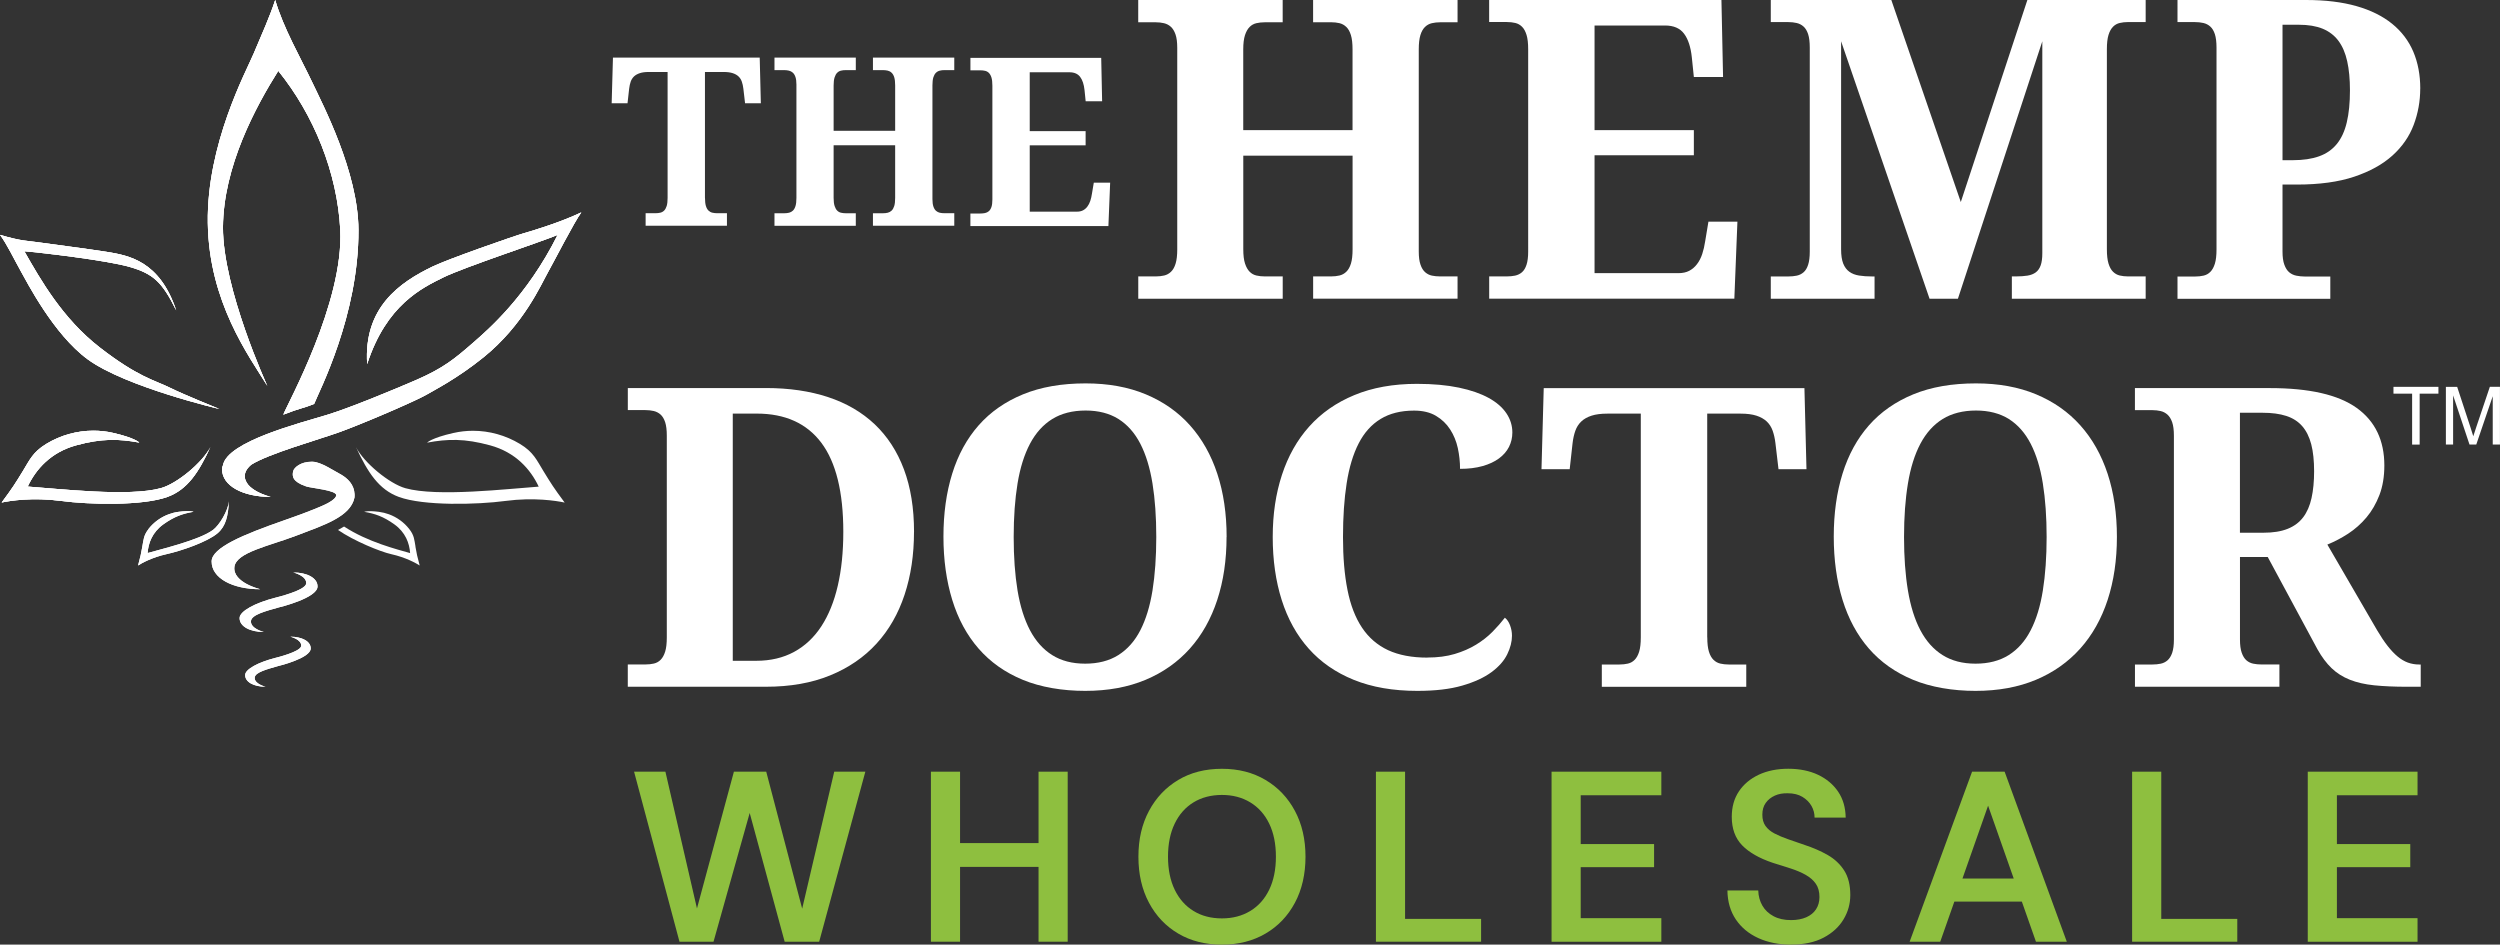 <?xml version="1.0" encoding="UTF-8"?>
<svg id="Layer_2" data-name="Layer 2" xmlns="http://www.w3.org/2000/svg" xmlns:xlink="http://www.w3.org/1999/xlink" viewBox="0 0 660.61 249.61">
  <rect x="0" y="0" width="660.61" height="249.61" fill="#333333" stroke="none"/>
  <defs>
    <style>
      .cls-1, .cls-2, .cls-3 {
        fill: #fff;
      }

      .cls-4 {
        clip-path: url(#clippath-2);
      }

      .cls-5 {
        clip-path: url(#clippath-6);
      }

      .cls-6 {
        clip-path: url(#clippath-1);
      }

      .cls-7 {
        clip-path: url(#clippath-4);
      }

      .cls-8 {
        fill: #8ebf3f;
      }

      .cls-8, .cls-2, .cls-3 {
        stroke-width: 0px;
      }

      .cls-3 {
        fill-rule: evenodd;
      }

      .cls-9 {
        clip-path: url(#clippath);
      }

      .cls-10 {
        clip-path: url(#clippath-3);
      }

      .cls-11 {
        clip-path: url(#clippath-5);
      }
    </style>
    <clipPath id="clippath">
      <path class="cls-2" d="m5.3,71.3c1.79,3.16,8.83,17.05,17.9,23.67,10.01,7.3,34.76,13.1,34.76,13.1,0,0-9.22-3.71-13.22-5.69-3.86-1.91-8.3-2.74-18.38-10.57-9.82-7.63-15.59-17.8-19.93-25.42,3.86.3,21.83,2.38,27.94,4.17,6.1,1.79,8.5,3.93,12.2,11.46-4.33-12.96-12.33-14.51-18.47-15.49-4.52-.72-15.06-2.09-18.14-2.53-2.94-.43-4.13-.24-9.95-1.94,1.83,2.43,3.74,6.49,5.3,9.23"/>
    </clipPath>
    <clipPath id="clippath-1">
      <path class="cls-2" d="m67.11,13.99c-2.12,5.02-12.52,24.12-12.2,44.96.32,20.84,10.76,34.98,15.73,43.02,0,0-11.8-25.69-11.72-41.9.08-16.08,8.67-31.9,14.61-41.35,9.39,11.61,15.62,26.92,16.38,42.02.96,19.16-13.97,46-15.05,48.83,4.54-1.79,5.25-1.64,8.14-2.83,1.29-3.28,11.82-23.38,11.72-46-.06-15.23-9.39-33.01-12.28-39.12-2.89-6.1-7.63-14.33-9.72-21.62-1.38,4.27-3.6,9.21-5.62,13.99"/>
    </clipPath>
    <clipPath id="clippath-2">
      <path class="cls-2" d="m12.24,117.3c-3.57,2.16-4.37,4.21-6.22,7.22-2,3.27-2.65,4.32-5.58,8.27,2.17-.47,8.19-1.43,15.65-.43,7.47.99,21.63,1.34,28.18-1.07,5.26-1.94,8.19-6.4,11.32-13.15-2.17,4.19-8.85,9.67-13.04,10.84-8.43,2.37-27.17.15-35.24-.41,2.17-4.58,6.1-9.07,12.84-10.91,6.74-1.84,11.24-1.71,16.66-.71,0,0-1.09-1.23-6.98-2.57-1.69-.39-3.42-.57-5.15-.57-4.31,0-8.62,1.17-12.43,3.48"/>
    </clipPath>
    <clipPath id="clippath-3">
      <path class="cls-2" d="m39.26,139.79c-1.32,1.69-1.32,2.82-1.65,4.62-.35,1.94-.46,2.57-1.13,5.02.96-.62,3.71-2.15,7.53-3,3.82-.85,10.77-3.2,13.5-5.54,2.19-1.88,2.76-4.57,2.99-8.41-.25,2.43-2.46,6.28-4.27,7.59-3.65,2.65-13.19,4.91-17.22,6.07.18-2.61,1.23-5.49,4.16-7.59,2.93-2.09,5.14-2.83,7.96-3.31,0,0-.76-.4-3.89,0-.9.11-1.77.33-2.62.64-2.09.77-3.97,2.1-5.38,3.9"/>
    </clipPath>
    <clipPath id="clippath-4">
      <path class="cls-2" d="m80.91,154.21c-.2,1.82-7.9,3.67-8.18,3.74-5.34,1.37-9.4,3.55-9.42,5.36-.02,2.23,2.77,3.69,6.42,3.69,0,0-3.65-.88-3.41-2.94.19-1.63,3.96-2.6,7.36-3.56.26-.05,10.23-2.48,10.23-5.54,0-2.23-2.77-3.69-6.42-3.69,0,0,3.64.87,3.41,2.94"/>
    </clipPath>
    <clipPath id="clippath-5">
      <path class="cls-2" d="m138.56,61.59c-2.98.86-20.14,6.86-24.2,8.82-8.79,4.24-18.3,10.83-17.34,25.79,5.06-15.63,14.47-20.1,20.11-22.89,5.42-2.68,26.13-9.49,30.23-11.24-8.19,16.38-18.54,25.18-22.4,28.55-4.85,4.23-7.83,6.69-15.14,9.86-5.14,2.23-17.22,7.25-23.19,9.09-7.27,2.23-26.52,7.06-27.7,13.38-.14.32-.23.65-.24.99-.04,4.46,5.54,7.36,12.84,7.36,0,0-7.3-1.75-6.82-5.88.02-.22.08-.43.16-.64.01-.03.02-.05.03-.08.26-.67.78-1.29,1.47-1.89,4.45-2.87,18.01-6.7,23.15-8.55,6.58-2.37,20.44-8.36,23.2-9.97,2.42-1.41,8.27-4.39,15.09-9.9,10.58-8.54,15.23-19.33,17.02-22.49,1.55-2.74,6.96-13.34,8.79-15.77-5.42,2.57-12.16,4.63-15.05,5.47"/>
    </clipPath>
    <clipPath id="clippath-6">
      <path class="cls-2" d="m79.58,170.71c-.17,1.53-6.64,3.09-6.88,3.15-4.5,1.15-7.91,2.99-7.92,4.51-.02,1.88,2.33,3.1,5.4,3.1,0,0-3.07-.74-2.87-2.47.16-1.37,3.34-2.18,6.19-3,.22-.04,8.61-2.09,8.61-4.66,0-1.88-2.33-3.1-5.4-3.1,0,0,3.06.73,2.87,2.47"/>
    </clipPath>
  </defs>
  <g id="Layer_1-2" data-name="Layer 1">
    <g>
      <g>
        <path class="cls-2" d="m77.48,124.46c-.37,1.43-.13,2.89,3.45,4.08,1.41.47,8.11,1,7.92,2.37-.2,1.37-3.79,2.78-4.33,3.02-1.52.67-5.17,2.08-9.77,3.68-10.37,3.62-18.79,7.1-18.83,10.72-.04,4.46,5.54,7.37,12.85,7.37,0,0-7.3-1.75-6.83-5.88.45-3.87,9.14-5.52,16.36-8.28,7.21-2.76,14.33-4.97,15.37-10.06.03-.3.04-.61.02-.94h0c-.02-.28-.04-.48-.09-.66,0-.02,0-.04,0-.07-.47-2.58-2.61-3.97-4.09-4.75-1.48-.78-4.63-2.92-6.77-3.04-.15-.01-.3-.01-.45-.01-2.79,0-4.56,1.5-4.81,2.46"/>
        <path class="cls-2" d="m186.29,52.3c0,.89.08,1.6.24,2.13.16.53.39.93.68,1.21.29.28.63.47,1.02.56.39.09.8.14,1.25.14h2.61v3.31h-21.49v-3.31h2.62c.46,0,.89-.05,1.27-.14.39-.09.72-.28,1.01-.56.28-.28.5-.69.67-1.21.16-.53.24-1.24.24-2.13V19.02h-4.99c-.93,0-1.71.1-2.34.31-.63.2-1.14.49-1.54.86-.39.38-.69.84-.88,1.38-.19.55-.33,1.17-.41,1.86l-.43,3.86h-4.19l.34-12.07h38.78l.3,12.07h-4.17l-.45-3.86c-.08-.69-.22-1.31-.41-1.86-.19-.55-.49-1.01-.88-1.38-.39-.37-.91-.66-1.53-.86-.63-.2-1.41-.31-2.34-.31h-4.99v33.28Z"/>
        <path class="cls-2" d="m230.67,59.66v-3.31h2.67c.45,0,.86-.05,1.25-.14.38-.09.72-.28,1.02-.56.29-.28.52-.69.69-1.22.16-.53.24-1.24.24-2.13v-13.92h-16.26v13.92c0,.89.09,1.6.26,2.13.17.53.4.94.68,1.22.28.28.62.47,1,.56.39.09.8.14,1.25.14h2.67v3.31h-21.49v-3.31h2.61c.44,0,.86-.05,1.25-.14.38-.09.72-.28,1.02-.56.29-.28.52-.69.68-1.22.16-.53.24-1.24.24-2.13v-29.97c0-.83-.09-1.49-.26-1.99-.17-.5-.41-.88-.7-1.14-.29-.26-.63-.44-1.02-.53-.39-.09-.79-.14-1.21-.14h-2.61v-3.31h21.49v3.31h-2.67c-.45,0-.86.04-1.25.14-.39.09-.72.28-1,.56-.29.28-.51.69-.68,1.21-.17.53-.26,1.24-.26,2.13v12h16.26v-12c0-.89-.08-1.6-.24-2.13-.16-.53-.39-.93-.69-1.21-.29-.29-.64-.47-1.02-.56-.39-.09-.8-.14-1.25-.14h-2.67v-3.31h21.49v3.31h-2.61c-.43,0-.83.04-1.21.14-.39.09-.73.28-1.02.56-.29.28-.52.69-.69,1.21-.16.53-.24,1.24-.24,2.13v30.06c0,.81.09,1.46.26,1.96.17.5.4.87.7,1.13.29.25.63.42,1,.5.38.08.77.12,1.2.12h2.61v3.31h-21.49Z"/>
        <path class="cls-2" d="m272.11,55.93h12.46c.63,0,1.17-.12,1.61-.35.44-.23.83-.56,1.15-.99.33-.43.58-.93.77-1.5.19-.58.34-1.21.44-1.9l.49-2.92h4.32l-.46,11.46h-36.47v-3.31h2.61c.45,0,.86-.04,1.25-.12.39-.08.72-.25,1.02-.5.29-.25.52-.63.69-1.12.16-.5.24-1.15.24-1.96v-30.09c0-.89-.08-1.6-.24-2.13-.16-.53-.39-.93-.67-1.22-.28-.28-.62-.47-1-.56-.39-.09-.81-.14-1.28-.14h-2.61v-3.28h34.56l.24,11.46h-4.35l-.3-2.95c-.16-1.52-.55-2.69-1.16-3.49-.61-.81-1.55-1.22-2.83-1.22h-10.49v15.56h14.77v3.74h-14.77v17.54Z"/>
        <path class="cls-2" d="m346.99,78.93v-5.89h4.75c.79,0,1.53-.08,2.21-.24.68-.16,1.29-.49,1.81-1,.52-.5.93-1.22,1.22-2.16.29-.94.43-2.19.43-3.78v-24.72h-28.88v24.72c0,1.59.15,2.84.46,3.78.31.94.71,1.66,1.22,2.16.5.51,1.1.84,1.78,1,.69.16,1.42.24,2.21.24h4.75v5.89h-38.17v-5.89h4.64c.79,0,1.53-.08,2.21-.24.68-.16,1.29-.49,1.81-1,.52-.5.93-1.22,1.21-2.16.29-.94.43-2.19.43-3.78V12.63c0-1.48-.15-2.65-.46-3.54-.31-.88-.72-1.56-1.24-2.02-.52-.47-1.13-.78-1.81-.94-.68-.16-1.4-.24-2.16-.24h-4.64V0h38.17v5.89h-4.75c-.79,0-1.53.08-2.21.24-.68.16-1.28.49-1.78,1-.51.51-.91,1.22-1.22,2.16-.3.94-.46,2.19-.46,3.78v21.32h28.88V13.06c0-1.58-.14-2.84-.43-3.78-.29-.94-.69-1.66-1.22-2.16-.52-.5-1.12-.84-1.81-1-.69-.16-1.42-.24-2.21-.24h-4.75V0h38.17v5.89h-4.64c-.76,0-1.48.08-2.16.24-.69.16-1.29.49-1.81,1-.52.51-.93,1.22-1.21,2.16-.29.94-.43,2.19-.43,3.78v53.39c0,1.44.15,2.6.46,3.48.3.88.72,1.55,1.24,2,.52.45,1.11.75,1.78.89.66.14,1.38.21,2.13.21h4.64v5.89h-38.17Z"/>
        <path class="cls-2" d="m421.38,72.18h22.13c1.12,0,2.07-.21,2.86-.62.79-.42,1.48-1,2.05-1.76.58-.75,1.04-1.65,1.38-2.67.34-1.03.6-2.15.78-3.37l.86-5.18h7.66l-.81,20.35h-64.78v-5.89h4.64c.79,0,1.53-.07,2.21-.21.68-.15,1.29-.44,1.81-.89.52-.45.92-1.11,1.21-2,.29-.89.43-2.04.43-3.48V13.01c0-1.59-.14-2.84-.43-3.78s-.68-1.66-1.19-2.16c-.5-.5-1.1-.84-1.78-1-.68-.16-1.44-.25-2.27-.25h-4.64V0h61.38l.43,20.35h-7.72l-.54-5.24c-.29-2.7-.97-4.77-2.05-6.21-1.08-1.44-2.75-2.16-5.02-2.16h-18.63v27.64h26.24v6.64h-26.24v31.15Z"/>
        <path class="cls-2" d="m531.62,78.93v-5.89h1.08c1.15,0,2.17-.07,3.05-.21.88-.14,1.61-.43,2.19-.86.58-.43,1.01-1.05,1.3-1.86.29-.81.43-1.88.43-3.21V10.91l-22.3,68.02h-7.5l-23.37-68.02v54.96c0,1.59.19,2.84.56,3.78.38.94.92,1.66,1.62,2.16.7.51,1.56.84,2.56,1,1.01.16,2.16.24,3.45.24h.65v5.89h-27.42v-5.89h4.64c.79,0,1.53-.07,2.21-.21.68-.14,1.29-.44,1.81-.89.52-.45.93-1.11,1.21-2,.29-.88.43-2.04.43-3.48V12.58c0-1.47-.14-2.65-.43-3.54-.29-.88-.69-1.56-1.21-2.02-.52-.47-1.13-.78-1.81-.94-.69-.16-1.42-.24-2.21-.24h-4.64V0h31.85l18.36,53.39L535.72,0h31.26v5.83h-4.64c-.79,0-1.53.08-2.21.24-.69.16-1.28.49-1.78,1-.5.51-.9,1.22-1.19,2.16-.29.94-.43,2.2-.43,3.78v52.85c0,1.59.14,2.84.43,3.78.29.94.68,1.66,1.19,2.16s1.1.84,1.78,1c.68.16,1.42.24,2.21.24h4.64v5.89h-35.36Z"/>
        <path class="cls-2" d="m603.14,42.33h2.7c2.74,0,5.06-.34,6.97-1.03,1.91-.68,3.46-1.76,4.67-3.24,1.21-1.48,2.09-3.38,2.64-5.72.56-2.34.84-5.16.84-8.47,0-2.95-.24-5.51-.73-7.69-.48-2.18-1.26-3.98-2.32-5.4-1.06-1.42-2.45-2.48-4.16-3.19-1.71-.7-3.81-1.05-6.29-1.05h-4.32v35.79Zm36.39-18.89c0,3.31-.58,6.5-1.73,9.56-1.15,3.06-3.02,5.76-5.61,8.1-2.59,2.34-5.96,4.2-10.1,5.59-4.14,1.39-9.19,2.08-15.17,2.08h-3.78v17.71c0,1.44.16,2.6.49,3.48.32.88.75,1.55,1.29,2,.54.45,1.17.75,1.89.89.72.14,1.46.22,2.21.22h6.75v5.88h-40.38v-5.88h4.65c.83,0,1.58-.08,2.26-.24.68-.16,1.28-.49,1.78-1,.5-.5.9-1.22,1.19-2.16.29-.94.43-2.19.43-3.78V12.58c0-1.48-.15-2.66-.43-3.54-.29-.88-.69-1.56-1.21-2.02-.52-.47-1.13-.78-1.81-.94-.68-.16-1.42-.24-2.21-.24h-4.65V0h33.96c5.11,0,9.55.54,13.34,1.62,3.78,1.08,6.92,2.64,9.42,4.67,2.5,2.03,4.36,4.49,5.59,7.37,1.22,2.88,1.84,6.14,1.84,9.77"/>
        <path class="cls-2" d="m222.84,140.55c0-10.54-1.94-18.39-5.8-23.54-3.87-5.15-9.57-7.72-17.09-7.72h-6.32v65.32h6.21c3.78,0,7.11-.79,9.99-2.35,2.88-1.56,5.28-3.82,7.21-6.77,1.92-2.95,3.37-6.52,4.34-10.72.97-4.19,1.46-8.93,1.46-14.22m18.68,0c0,6.05-.83,11.58-2.49,16.6-1.66,5.02-4.13,9.33-7.42,12.93-3.29,3.6-7.38,6.4-12.25,8.39-4.88,2-10.54,3-16.98,3h-36.49v-5.89h4.64c.83,0,1.59-.08,2.27-.24.68-.16,1.28-.49,1.78-1,.5-.51.9-1.22,1.19-2.16.29-.93.43-2.19.43-3.78v-53.28c0-1.47-.14-2.65-.43-3.54-.29-.88-.69-1.56-1.21-2.03-.52-.46-1.13-.78-1.81-.94-.69-.16-1.42-.24-2.21-.24h-4.64v-5.83h36.49c6.12,0,11.6.8,16.44,2.4,4.84,1.6,8.94,3.99,12.31,7.18,3.36,3.19,5.94,7.15,7.72,11.9,1.78,4.75,2.67,10.26,2.67,16.52"/>
        <path class="cls-2" d="m267.86,141.9c0,5.29.34,10,1.02,14.14.69,4.14,1.79,7.64,3.29,10.5,1.51,2.86,3.46,5.05,5.86,6.56,2.39,1.51,5.3,2.27,8.72,2.27s6.38-.76,8.77-2.27c2.39-1.51,4.33-3.69,5.81-6.56,1.47-2.86,2.54-6.36,3.21-10.5.66-4.14,1-8.86,1-14.14s-.33-10.01-1-14.14c-.67-4.14-1.74-7.64-3.21-10.5-1.48-2.86-3.4-5.04-5.78-6.54-2.38-1.49-5.27-2.24-8.69-2.24s-6.39.75-8.8,2.24c-2.41,1.5-4.37,3.67-5.89,6.54-1.51,2.86-2.61,6.36-3.29,10.5-.68,4.14-1.02,8.85-1.02,14.14m56.25,0c0,6.08-.82,11.63-2.46,16.63-1.64,5-4.05,9.29-7.23,12.85-3.19,3.56-7.09,6.32-11.71,8.26-4.63,1.94-9.94,2.92-15.95,2.92s-11.79-.97-16.49-2.92c-4.7-1.94-8.59-4.7-11.69-8.26-3.1-3.56-5.42-7.85-6.96-12.87s-2.32-10.59-2.32-16.71.77-11.67,2.32-16.65c1.55-4.99,3.88-9.24,6.99-12.77,3.11-3.53,7.02-6.25,11.72-8.18,4.7-1.93,10.21-2.89,16.54-2.89,5.98,0,11.27.96,15.9,2.89,4.62,1.93,8.52,4.66,11.69,8.21,3.16,3.54,5.57,7.81,7.21,12.79,1.64,4.99,2.46,10.55,2.46,16.71"/>
        <path class="cls-2" d="m377.19,173.75c2.7,0,5.1-.31,7.21-.94,2.11-.63,3.99-1.45,5.64-2.46,1.65-1.01,3.1-2.14,4.34-3.4,1.24-1.26,2.33-2.5,3.27-3.72.57.43,1.03,1.1,1.37,2,.34.9.51,1.82.51,2.76,0,1.55-.41,3.18-1.24,4.88-.83,1.71-2.21,3.29-4.16,4.73-1.94,1.44-4.52,2.63-7.72,3.56-3.21.94-7.16,1.4-11.88,1.4-6.41,0-12-.97-16.79-2.91-4.79-1.94-8.77-4.7-11.93-8.26-3.17-3.56-5.54-7.85-7.13-12.85-1.58-5-2.37-10.54-2.37-16.63s.81-11.44,2.43-16.41c1.62-4.96,4.02-9.23,7.21-12.79,3.19-3.56,7.16-6.34,11.93-8.31,4.77-1.98,10.29-2.97,16.55-2.97,4.25,0,7.94.34,11.09,1,3.15.66,5.76,1.57,7.85,2.72,2.09,1.15,3.65,2.51,4.7,4.08,1.04,1.56,1.56,3.25,1.56,5.05,0,1.37-.3,2.64-.89,3.81-.59,1.17-1.48,2.19-2.65,3.05-1.17.86-2.62,1.54-4.34,2.02-1.73.49-3.71.73-5.94.73,0-1.84-.2-3.66-.59-5.48-.4-1.82-1.07-3.46-2.03-4.94-.95-1.48-2.2-2.67-3.75-3.59-1.55-.92-3.47-1.38-5.78-1.38-3.49,0-6.44.74-8.85,2.21-2.41,1.47-4.35,3.64-5.8,6.48-1.46,2.84-2.51,6.34-3.16,10.5-.65,4.16-.97,8.9-.97,14.23s.39,9.99,1.19,13.98c.79,3.99,2.07,7.31,3.84,9.96,1.76,2.64,4.06,4.62,6.88,5.94,2.82,1.31,6.29,1.97,10.39,1.97"/>
        <path class="cls-2" d="m451.14,168.41c0,1.59.14,2.84.43,3.78.29.94.69,1.66,1.21,2.16.52.51,1.12.84,1.81,1,.68.16,1.42.24,2.21.24h4.64v5.89h-38.17v-5.89h4.64c.83,0,1.58-.08,2.26-.24.69-.16,1.28-.49,1.78-1,.5-.5.9-1.22,1.19-2.16.29-.94.43-2.19.43-3.78v-59.11h-8.85c-1.66,0-3.04.18-4.16.54-1.11.36-2.02.87-2.72,1.54-.7.67-1.23,1.49-1.57,2.46-.34.97-.59,2.07-.73,3.29l-.76,6.86h-7.45l.59-21.43h68.89l.54,21.43h-7.39l-.81-6.86c-.14-1.22-.39-2.32-.73-3.29-.34-.97-.86-1.79-1.56-2.46-.71-.66-1.61-1.18-2.73-1.54-1.12-.36-2.5-.54-4.16-.54h-8.85v59.11Z"/>
        <path class="cls-2" d="m503.13,141.9c0,5.29.34,10,1.03,14.14.69,4.14,1.78,7.64,3.29,10.5,1.51,2.86,3.46,5.05,5.86,6.56,2.39,1.51,5.3,2.27,8.72,2.27s6.38-.76,8.77-2.27c2.39-1.51,4.33-3.69,5.8-6.56,1.48-2.86,2.55-6.36,3.21-10.5.66-4.14,1-8.86,1-14.14s-.34-10.01-1-14.14c-.66-4.14-1.74-7.64-3.21-10.5-1.48-2.86-3.4-5.04-5.77-6.54-2.38-1.49-5.28-2.24-8.69-2.24s-6.39.75-8.8,2.24c-2.41,1.5-4.37,3.67-5.89,6.54-1.51,2.86-2.61,6.36-3.29,10.5-.69,4.14-1.03,8.85-1.03,14.14m56.25,0c0,6.08-.82,11.63-2.45,16.63-1.64,5-4.05,9.29-7.24,12.85-3.19,3.56-7.09,6.32-11.72,8.26-4.63,1.94-9.94,2.92-15.95,2.92s-11.79-.97-16.49-2.92c-4.7-1.94-8.59-4.7-11.69-8.26-3.09-3.56-5.41-7.85-6.96-12.87-1.55-5.02-2.32-10.59-2.32-16.71s.77-11.67,2.32-16.65c1.55-4.99,3.88-9.24,6.99-12.77,3.11-3.53,7.02-6.25,11.71-8.18,4.7-1.93,10.21-2.89,16.55-2.89,5.97,0,11.27.96,15.9,2.89,4.62,1.93,8.52,4.66,11.69,8.21,3.17,3.54,5.57,7.81,7.21,12.79,1.64,4.99,2.45,10.55,2.45,16.71"/>
        <path class="cls-2" d="m591.89,140.77h6.21c2.55,0,4.68-.34,6.4-1.03,1.71-.68,3.07-1.7,4.1-3.05,1.02-1.35,1.76-3.04,2.21-5.08.45-2.03.68-4.4.68-7.1s-.25-5.18-.76-7.12c-.51-1.94-1.3-3.54-2.38-4.78-1.09-1.24-2.48-2.14-4.21-2.7-1.73-.56-3.81-.84-6.26-.84h-5.99v31.69Zm-27.75,34.82h4.64c.76,0,1.48-.07,2.16-.21.68-.14,1.29-.44,1.81-.89.51-.45.94-1.11,1.24-2,.3-.88.45-2.04.45-3.48v-53.88c0-1.48-.15-2.66-.45-3.54-.31-.88-.73-1.56-1.24-2.02-.53-.47-1.13-.79-1.81-.95-.68-.16-1.4-.24-2.16-.24h-4.64v-5.83h35.63c10.44,0,18.09,1.75,22.97,5.24,4.87,3.49,7.31,8.57,7.31,15.22,0,2.92-.43,5.51-1.29,7.77-.87,2.27-2.01,4.25-3.43,5.94-1.42,1.69-3.04,3.12-4.83,4.29-1.8,1.17-3.64,2.13-5.51,2.89l13.17,22.67c.94,1.59,1.84,2.94,2.73,4.08.88,1.13,1.76,2.07,2.65,2.81.88.74,1.79,1.28,2.72,1.62.94.34,1.93.51,2.97.51h.43v5.88h-3.61c-3.31,0-6.2-.13-8.66-.38-2.47-.25-4.63-.75-6.47-1.48-1.86-.74-3.46-1.76-4.81-3.05-1.35-1.29-2.6-2.97-3.75-5.02l-13.12-24.35h-7.34v21.81c0,1.44.15,2.6.46,3.48.31.88.72,1.55,1.24,2,.52.45,1.13.75,1.81.89.68.14,1.4.21,2.16.21h4.75v5.88h-38.17v-5.88Z"/>
        <path class="cls-2" d="m0,62.07c1.83,2.43,3.74,6.49,5.3,9.23,1.79,3.16,8.83,17.05,17.9,23.67,10,7.3,34.76,13.1,34.76,13.1,0,0-9.23-3.71-13.23-5.69-3.86-1.91-8.29-2.74-18.38-10.57-9.82-7.63-15.58-17.8-19.93-25.42,3.85.3,21.83,2.38,27.93,4.17,6.1,1.79,8.5,3.93,12.2,11.46-4.34-12.95-12.33-14.51-18.47-15.48-4.52-.72-15.06-2.09-18.14-2.53-2.94-.42-4.13-.23-9.95-1.94"/>
        <g>
          <path class="cls-1" d="m5.3,71.3c1.79,3.16,8.83,17.05,17.9,23.67,10.01,7.3,34.76,13.1,34.76,13.1,0,0-9.22-3.71-13.22-5.69-3.86-1.91-8.3-2.74-18.38-10.57-9.82-7.63-15.59-17.8-19.93-25.42,3.86.3,21.83,2.38,27.94,4.17,6.1,1.79,8.5,3.93,12.2,11.46-4.33-12.96-12.33-14.51-18.47-15.49-4.52-.72-15.06-2.09-18.14-2.53-2.94-.43-4.13-.24-9.95-1.94,1.83,2.43,3.74,6.49,5.3,9.23"/>
          <g class="cls-9">
            <rect class="cls-2" y="62.07" width="57.96" height="46"/>
          </g>
        </g>
        <path class="cls-2" d="m67.11,13.99c-2.12,5.02-12.52,24.12-12.2,44.96.32,20.84,10.76,34.98,15.73,43.02,0,0-11.8-25.69-11.72-41.9.08-16.08,8.67-31.9,14.61-41.35,9.39,11.61,15.62,26.92,16.38,42.01.96,19.17-13.97,46-15.05,48.83,4.54-1.79,5.25-1.64,8.14-2.83,1.29-3.28,11.82-23.37,11.72-46-.06-15.23-9.39-33.01-12.28-39.11-2.89-6.1-7.63-14.33-9.71-21.62-1.38,4.26-3.6,9.21-5.62,13.99"/>
        <g>
          <path class="cls-1" d="m67.11,13.99c-2.12,5.02-12.52,24.12-12.2,44.96.32,20.84,10.76,34.98,15.73,43.02,0,0-11.8-25.69-11.72-41.9.08-16.08,8.67-31.9,14.61-41.35,9.39,11.61,15.62,26.92,16.38,42.02.96,19.16-13.97,46-15.05,48.83,4.54-1.79,5.25-1.64,8.14-2.83,1.29-3.28,11.82-23.38,11.72-46-.06-15.23-9.39-33.01-12.28-39.12-2.89-6.1-7.63-14.33-9.72-21.62-1.38,4.27-3.6,9.21-5.62,13.99"/>
          <g class="cls-6">
            <rect class="cls-2" x="54.58" width="40.24" height="109.57"/>
          </g>
        </g>
        <path class="cls-2" d="m12.24,117.3c-3.57,2.16-4.38,4.21-6.22,7.22-2,3.26-2.65,4.32-5.58,8.27,2.17-.47,8.19-1.43,15.66-.43,7.46.99,21.62,1.35,28.18-1.06,5.26-1.94,8.19-6.4,11.32-13.15-2.17,4.19-8.85,9.66-13.04,10.84-8.43,2.37-27.17.15-35.24-.41,2.17-4.58,6.1-9.07,12.84-10.91,6.74-1.84,11.24-1.71,16.66-.71,0,0-1.09-1.23-6.99-2.57-1.69-.39-3.42-.58-5.15-.58-4.3,0-8.62,1.18-12.43,3.48"/>
        <g>
          <path class="cls-1" d="m12.24,117.3c-3.57,2.16-4.37,4.21-6.22,7.22-2,3.27-2.65,4.32-5.58,8.27,2.17-.47,8.19-1.43,15.65-.43,7.47.99,21.63,1.34,28.18-1.07,5.26-1.94,8.19-6.4,11.32-13.15-2.17,4.19-8.85,9.67-13.04,10.84-8.43,2.37-27.17.15-35.24-.41,2.17-4.58,6.1-9.07,12.84-10.91,6.74-1.84,11.24-1.71,16.66-.71,0,0-1.09-1.23-6.98-2.57-1.69-.39-3.42-.57-5.15-.57-4.31,0-8.62,1.17-12.43,3.48"/>
          <g class="cls-4">
            <rect class="cls-2" x=".44" y="113.82" width="55.15" height="19.88"/>
          </g>
        </g>
        <g>
          <path class="cls-1" d="m39.26,139.79c-1.32,1.69-1.32,2.82-1.65,4.62-.35,1.94-.46,2.57-1.13,5.02.96-.62,3.71-2.15,7.53-3,3.82-.85,10.77-3.2,13.5-5.54,2.19-1.88,2.76-4.57,2.99-8.41-.25,2.43-2.46,6.28-4.27,7.59-3.65,2.65-13.19,4.91-17.22,6.07.18-2.61,1.23-5.49,4.16-7.59,2.93-2.09,5.14-2.83,7.96-3.31,0,0-.76-.4-3.89,0-.9.11-1.77.33-2.62.64-2.09.77-3.97,2.1-5.38,3.9"/>
          <g class="cls-10">
            <polygon class="cls-2" points="36.66 149.87 63.48 140.05 59.68 130.38 32.86 140.2 36.66 149.87"/>
          </g>
        </g>
        <path class="cls-2" d="m119.84,114.4c-5.9,1.34-6.99,2.57-6.99,2.57,5.42-1.01,9.92-1.13,16.66.71,6.74,1.84,10.68,6.33,12.84,10.91-8.07.56-26.81,2.78-35.24.41-4.19-1.18-10.88-6.65-13.04-10.84,3.13,6.75,6.06,11.21,11.32,13.15,6.55,2.41,20.71,2.06,28.17,1.06,7.47-.99,13.49-.04,15.65.43-2.93-3.95-3.58-5.01-5.58-8.27-1.85-3.01-2.65-5.06-6.22-7.22-3.81-2.3-8.12-3.48-12.43-3.48-1.73,0-3.46.19-5.15.58"/>
        <g>
          <path class="cls-1" d="m80.91,154.21c-.2,1.82-7.9,3.67-8.18,3.74-5.34,1.37-9.4,3.55-9.42,5.36-.02,2.23,2.77,3.69,6.42,3.69,0,0-3.65-.88-3.41-2.94.19-1.63,3.96-2.6,7.36-3.56.26-.05,10.23-2.48,10.23-5.54,0-2.23-2.77-3.69-6.42-3.69,0,0,3.64.87,3.41,2.94"/>
          <g class="cls-7">
            <rect class="cls-2" x="63.29" y="151.27" width="20.62" height="15.72"/>
          </g>
        </g>
        <path class="cls-2" d="m77.48,124.46c-.37,1.43-.13,2.89,3.45,4.08,1.41.47,8.11,1,7.92,2.37-.2,1.37-3.79,2.78-4.33,3.02-1.52.67-5.17,2.08-9.77,3.68-10.37,3.62-18.79,7.1-18.83,10.72-.04,4.46,5.54,7.37,12.85,7.37,0,0-7.3-1.75-6.83-5.88.45-3.87,9.14-5.52,16.36-8.28,7.21-2.76,14.33-4.97,15.37-10.06.03-.3.04-.61.02-.94h0c-.02-.28-.04-.48-.09-.66,0-.02,0-.04,0-.07-.47-2.58-2.61-3.97-4.09-4.75-1.48-.78-4.63-2.92-6.77-3.04-.15-.01-.3-.01-.45-.01-2.79,0-4.56,1.5-4.81,2.46"/>
        <path class="cls-2" d="m138.56,61.59c-2.97.86-20.13,6.86-24.2,8.82-8.79,4.24-18.3,10.83-17.34,25.79,5.06-15.63,14.47-20.1,20.11-22.89,5.42-2.68,26.13-9.49,30.22-11.24-8.19,16.38-18.54,25.18-22.4,28.55-4.85,4.23-7.84,6.69-15.14,9.86-5.15,2.23-17.22,7.25-23.2,9.08-7.27,2.23-26.52,7.06-27.7,13.38-.14.33-.23.65-.24.98-.04,4.46,5.54,7.37,12.84,7.37,0,0-7.3-1.75-6.82-5.88.02-.22.08-.43.16-.64.01-.03.01-.06.02-.08.26-.67.78-1.29,1.48-1.89,4.45-2.87,18.01-6.7,23.14-8.55,6.58-2.37,20.44-8.36,23.2-9.97,2.42-1.41,8.27-4.4,15.09-9.9,10.58-8.54,15.23-19.33,17.02-22.49,1.56-2.74,6.96-13.34,8.79-15.77-5.42,2.57-12.16,4.63-15.05,5.47"/>
        <g>
          <path class="cls-1" d="m138.56,61.59c-2.98.86-20.14,6.86-24.2,8.82-8.79,4.24-18.3,10.83-17.34,25.79,5.06-15.63,14.47-20.1,20.11-22.89,5.42-2.68,26.13-9.49,30.23-11.24-8.19,16.38-18.54,25.18-22.4,28.55-4.85,4.23-7.83,6.69-15.14,9.86-5.14,2.23-17.22,7.25-23.19,9.09-7.27,2.23-26.52,7.06-27.7,13.38-.14.32-.23.65-.24.99-.04,4.46,5.54,7.36,12.84,7.36,0,0-7.3-1.75-6.82-5.88.02-.22.08-.43.16-.64.01-.03.02-.05.03-.08.26-.67.78-1.29,1.47-1.89,4.45-2.87,18.01-6.7,23.15-8.55,6.58-2.37,20.44-8.36,23.2-9.97,2.42-1.41,8.27-4.39,15.09-9.9,10.58-8.54,15.23-19.33,17.02-22.49,1.55-2.74,6.96-13.34,8.79-15.77-5.42,2.57-12.16,4.63-15.05,5.47"/>
          <g class="cls-11">
            <rect class="cls-2" x="58.64" y="56.12" width="94.97" height="75.18"/>
          </g>
        </g>
        <g>
          <polygon class="cls-3" points="637.39 117.48 637.39 104.02 632.46 104.02 632.46 102.22 644.34 102.22 644.34 104.02 639.38 104.02 639.38 117.48 637.39 117.48"/>
          <path class="cls-3" d="m646.31,117.48v-15.26h2.98s3.55,10.8,3.55,10.8c.32,1.01.57,1.76.71,2.26.17-.56.44-1.38.8-2.45l3.58-10.62h2.67v15.26h-1.91v-12.77s-4.35,12.77-4.35,12.77h-1.79s-4.33-12.99-4.33-12.99v12.99h-1.91Z"/>
        </g>
        <path class="cls-2" d="m109.79,144.41c-.32-1.79-.32-2.93-1.65-4.62-1.41-1.8-3.29-3.14-5.38-3.9-.84-.31-1.72-.52-2.62-.64-3.12-.4-3.89,0-3.89,0,2.83.48,5.04,1.22,7.96,3.31,2.93,2.1,3.98,4.98,4.16,7.59-3.41-.98-11.2-2.91-17.45-7.02-.51.32-1.04.62-1.6.91,4.2,2.9,11.2,5.76,14.05,6.39,3.82.85,6.57,2.38,7.53,3-.67-2.45-.79-3.07-1.13-5.02Z"/>
        <g>
          <path class="cls-1" d="m79.58,170.71c-.17,1.53-6.64,3.09-6.88,3.15-4.5,1.15-7.91,2.99-7.92,4.51-.02,1.88,2.33,3.1,5.4,3.1,0,0-3.07-.74-2.87-2.47.16-1.37,3.34-2.18,6.19-3,.22-.04,8.61-2.09,8.61-4.66,0-1.88-2.33-3.1-5.4-3.1,0,0,3.06.73,2.87,2.47"/>
          <g class="cls-5">
            <rect class="cls-2" x="64.76" y="168.23" width="17.35" height="13.23"/>
          </g>
        </g>
      </g>
      <g>
        <path class="cls-8" d="m179.55,248.84l-12-44.93h8.28l8.34,36.14,9.76-36.14h8.54l9.5,36.2,8.47-36.2h8.22l-12.2,44.93h-9.12l-9.24-34.02-9.56,34.02h-8.99Z"/>
        <path class="cls-8" d="m245.99,248.84v-44.93h7.7v44.93h-7.7Zm6.55-19.77v-6.29h23.3v6.29h-23.3Zm21.89,19.77v-44.93h7.7v44.93h-7.7Z"/>
        <path class="cls-8" d="m322.89,249.61c-4.41,0-8.26-.97-11.55-2.92-3.3-1.95-5.87-4.66-7.73-8.15-1.86-3.49-2.79-7.54-2.79-12.16s.93-8.61,2.79-12.1c1.86-3.49,4.44-6.21,7.73-8.18,3.29-1.97,7.15-2.95,11.55-2.95s8.21.99,11.52,2.95c3.32,1.97,5.91,4.7,7.77,8.18,1.86,3.49,2.79,7.52,2.79,12.1s-.93,8.68-2.79,12.16c-1.86,3.49-4.45,6.21-7.77,8.15-3.32,1.95-7.16,2.92-11.52,2.92Zm0-6.93c2.82,0,5.32-.65,7.48-1.96,2.16-1.3,3.83-3.18,5.01-5.62,1.18-2.44,1.77-5.35,1.77-8.73s-.59-6.29-1.77-8.73c-1.18-2.44-2.85-4.31-5.01-5.62-2.16-1.31-4.65-1.96-7.48-1.96s-5.37.65-7.51,1.96c-2.14,1.31-3.8,3.18-4.97,5.62-1.18,2.44-1.77,5.35-1.77,8.73s.59,6.29,1.77,8.73c1.18,2.44,2.83,4.31,4.97,5.62,2.14,1.31,4.64,1.96,7.51,1.96Z"/>
        <path class="cls-8" d="m363.58,248.84v-44.93h7.7v38.9h20.09v6.03h-27.79Z"/>
        <path class="cls-8" d="m409.99,248.84v-44.93h29.01v6.23h-21.31v12.9h19.39v6.1h-19.39v13.48h21.31v6.23h-29.01Z"/>
        <path class="cls-8" d="m473.28,249.61c-3.25,0-6.14-.58-8.67-1.73-2.53-1.16-4.5-2.8-5.94-4.94-1.43-2.14-2.17-4.69-2.21-7.64h8.15c.04,1.5.41,2.83,1.09,4.01.68,1.18,1.67,2.11,2.95,2.79,1.28.69,2.82,1.03,4.62,1.03,1.54,0,2.88-.25,4.01-.74,1.13-.49,2-1.2,2.6-2.12.6-.92.9-2,.9-3.24,0-1.41-.32-2.58-.96-3.5-.64-.92-1.53-1.7-2.66-2.34s-2.46-1.21-3.98-1.7c-1.52-.49-3.11-1-4.78-1.51-3.55-1.2-6.24-2.74-8.06-4.62-1.82-1.88-2.73-4.39-2.73-7.51,0-2.61.63-4.86,1.89-6.74,1.26-1.88,3.02-3.35,5.26-4.4,2.25-1.05,4.85-1.57,7.8-1.57s5.62.54,7.86,1.6c2.25,1.07,4.01,2.56,5.3,4.46,1.28,1.9,1.95,4.18,1.99,6.84h-8.22c0-1.11-.28-2.15-.83-3.11-.56-.96-1.36-1.75-2.41-2.38-1.05-.62-2.32-.93-3.82-.93-1.28-.04-2.43.16-3.43.61s-1.81,1.09-2.41,1.93c-.6.83-.9,1.87-.9,3.11s.28,2.19.83,2.98c.56.79,1.35,1.46,2.38,1.99,1.03.54,2.21,1.04,3.56,1.51,1.35.47,2.83.98,4.46,1.54,2.22.73,4.25,1.62,6.07,2.66,1.82,1.05,3.26,2.41,4.33,4.08s1.61,3.83,1.61,6.48c0,2.31-.6,4.46-1.8,6.45-1.2,1.99-2.95,3.59-5.26,4.81-2.31,1.22-5.18,1.83-8.6,1.83Z"/>
        <path class="cls-8" d="m504.61,248.84l16.5-44.93h8.6l16.43,44.93h-8.15l-12.65-35.95-12.64,35.95h-8.09Zm7.38-10.59l2.05-6.1h22.15l2.05,6.1h-26.25Z"/>
        <path class="cls-8" d="m563.4,248.84v-44.93h7.7v38.9h20.09v6.03h-27.79Z"/>
        <path class="cls-8" d="m609.81,248.84v-44.93h29.01v6.23h-21.31v12.9h19.39v6.1h-19.39v13.48h21.31v6.23h-29.01Z"/>
      </g>
    </g>
  </g>
</svg>